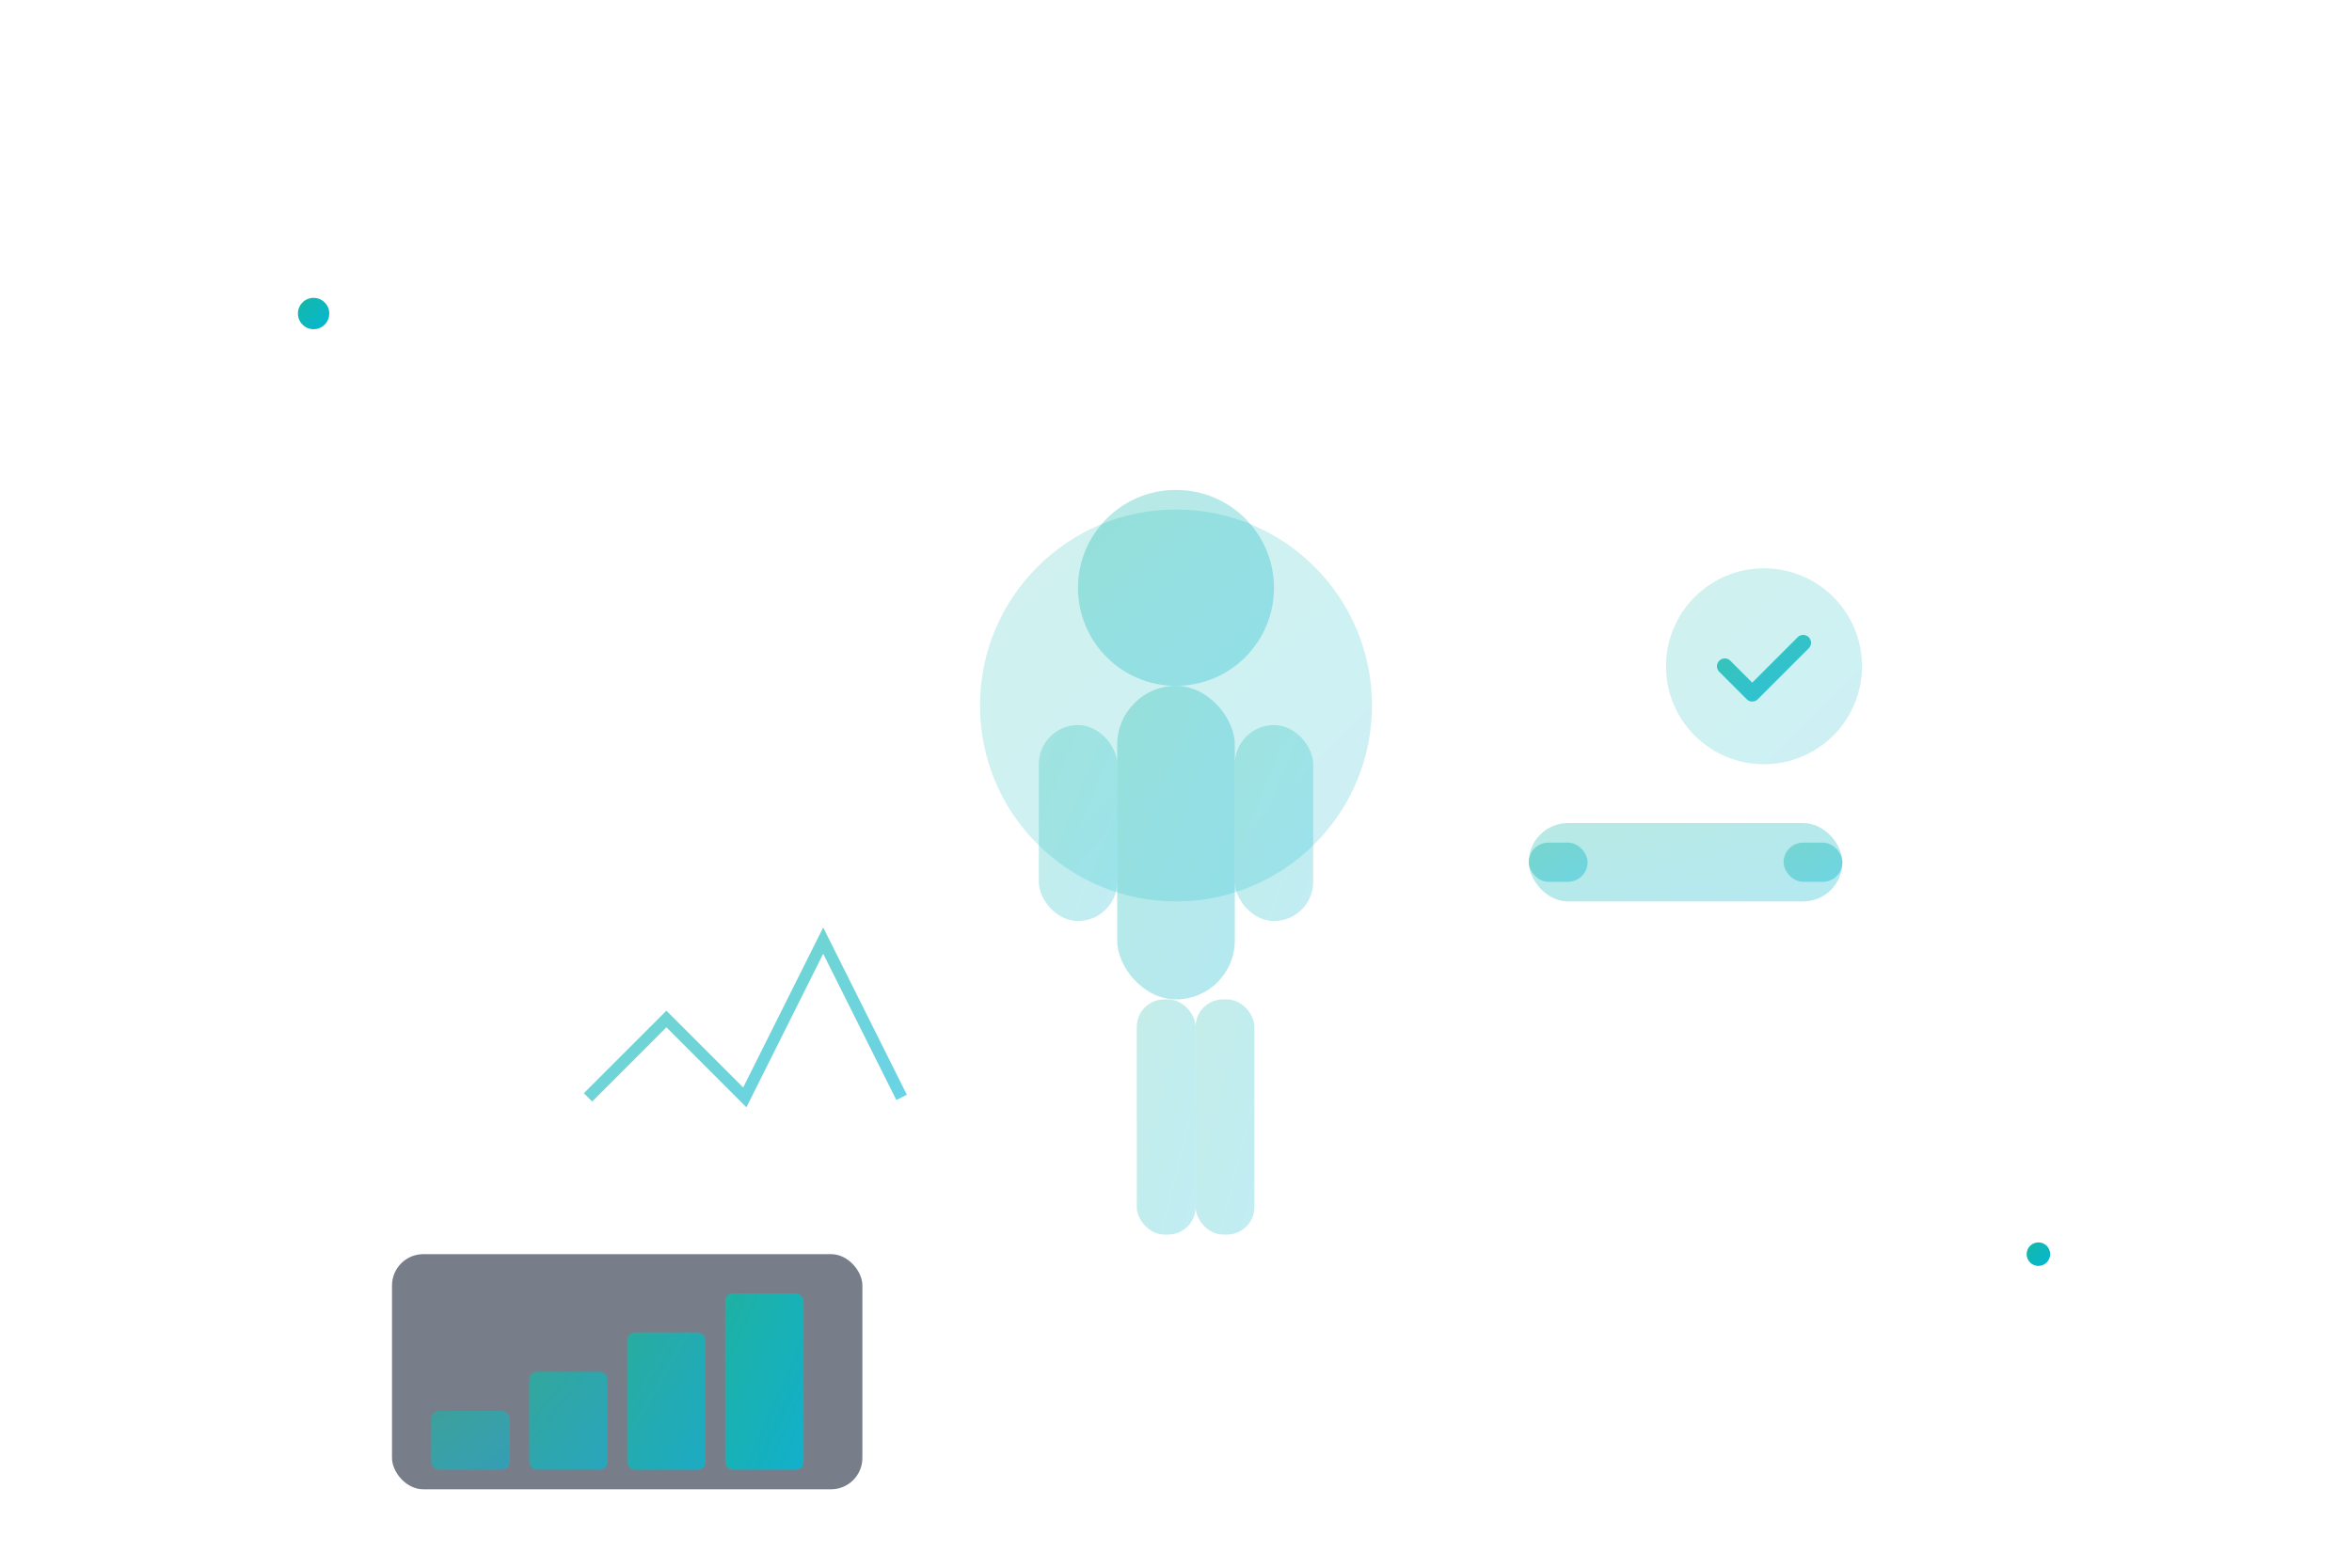 <svg width="600" height="400" viewBox="0 0 600 400" fill="none" xmlns="http://www.w3.org/2000/svg">
  <defs>
    <linearGradient id="fitnessGrad" x1="0%" y1="0%" x2="100%" y2="100%">
      <stop offset="0%" style="stop-color:#14b8a6;stop-opacity:1" />
      <stop offset="100%" style="stop-color:#06b6d4;stop-opacity:1" />
    </linearGradient>
  </defs>
  
  <!-- Person silhouette -->
  <g transform="translate(300, 200)">
    <circle cx="0" cy="-20" r="50" fill="url(#fitnessGrad)" opacity="0.2"/>
    
    <!-- Head -->
    <circle cx="0" cy="-50" r="25" fill="url(#fitnessGrad)" opacity="0.3"/>
    
    <!-- Body -->
    <rect x="-15" y="-25" width="30" height="80" rx="15" fill="url(#fitnessGrad)" opacity="0.3"/>
    
    <!-- Arms -->
    <rect x="-35" y="-15" width="20" height="50" rx="10" fill="url(#fitnessGrad)" opacity="0.25"/>
    <rect x="15" y="-15" width="20" height="50" rx="10" fill="url(#fitnessGrad)" opacity="0.25"/>
    
    <!-- Legs -->
    <rect x="-10" y="55" width="15" height="60" rx="7" fill="url(#fitnessGrad)" opacity="0.25"/>
    <rect x="5" y="55" width="15" height="60" rx="7" fill="url(#fitnessGrad)" opacity="0.25"/>
    
    <!-- Dumbbell -->
    <g transform="translate(130, 20)">
      <rect x="-40" y="-10" width="80" height="20" rx="10" fill="url(#fitnessGrad)" opacity="0.3"/>
      <rect x="-40" y="-5" width="15" height="10" rx="5" fill="url(#fitnessGrad)" opacity="0.4"/>
      <rect x="25" y="-5" width="15" height="10" rx="5" fill="url(#fitnessGrad)" opacity="0.4"/>
    </g>
    
    <!-- Heart rate -->
    <g transform="translate(-150, 80)">
      <path d="M0 0 L20 -20 L40 0 L60 -40 L80 0" stroke="url(#fitnessGrad)" stroke-width="3" fill="none" opacity="0.6"/>
    </g>
    
    <!-- Progress chart -->
    <g transform="translate(-200, 120)">
      <rect x="0" y="0" width="120" height="60" rx="8" fill="#1e293b" opacity="0.6"/>
      <rect x="10" y="40" width="20" height="15" rx="2" fill="url(#fitnessGrad)" opacity="0.6"/>
      <rect x="35" y="30" width="20" height="25" rx="2" fill="url(#fitnessGrad)" opacity="0.7"/>
      <rect x="60" y="20" width="20" height="35" rx="2" fill="url(#fitnessGrad)" opacity="0.8"/>
      <rect x="85" y="10" width="20" height="45" rx="2" fill="url(#fitnessGrad)" opacity="0.9"/>
    </g>
    
    <!-- Checkmark badge -->
    <g transform="translate(150, -30)">
      <circle cx="0" cy="0" r="25" fill="url(#fitnessGrad)" opacity="0.2">
        <animate attributeName="opacity" values="0.1;0.3;0.1" dur="3s" repeatCount="indefinite"/>
      </circle>
      <path d="M-10 0 L-3 7 L10 -6" stroke="url(#fitnessGrad)" stroke-width="4" stroke-linecap="round" stroke-linejoin="round" opacity="0.8"/>
    </g>
  </g>
  
  <!-- Sparkles -->
  <circle cx="80" cy="80" r="4" fill="url(#fitnessGrad)">
    <animate attributeName="opacity" values="0;1;0" dur="2s" repeatCount="indefinite"/>
  </circle>
  <circle cx="520" cy="320" r="3" fill="url(#fitnessGrad)">
    <animate attributeName="opacity" values="0;1;0" dur="2.5s" begin="0.5s" repeatCount="indefinite"/>
  </circle>
</svg>
